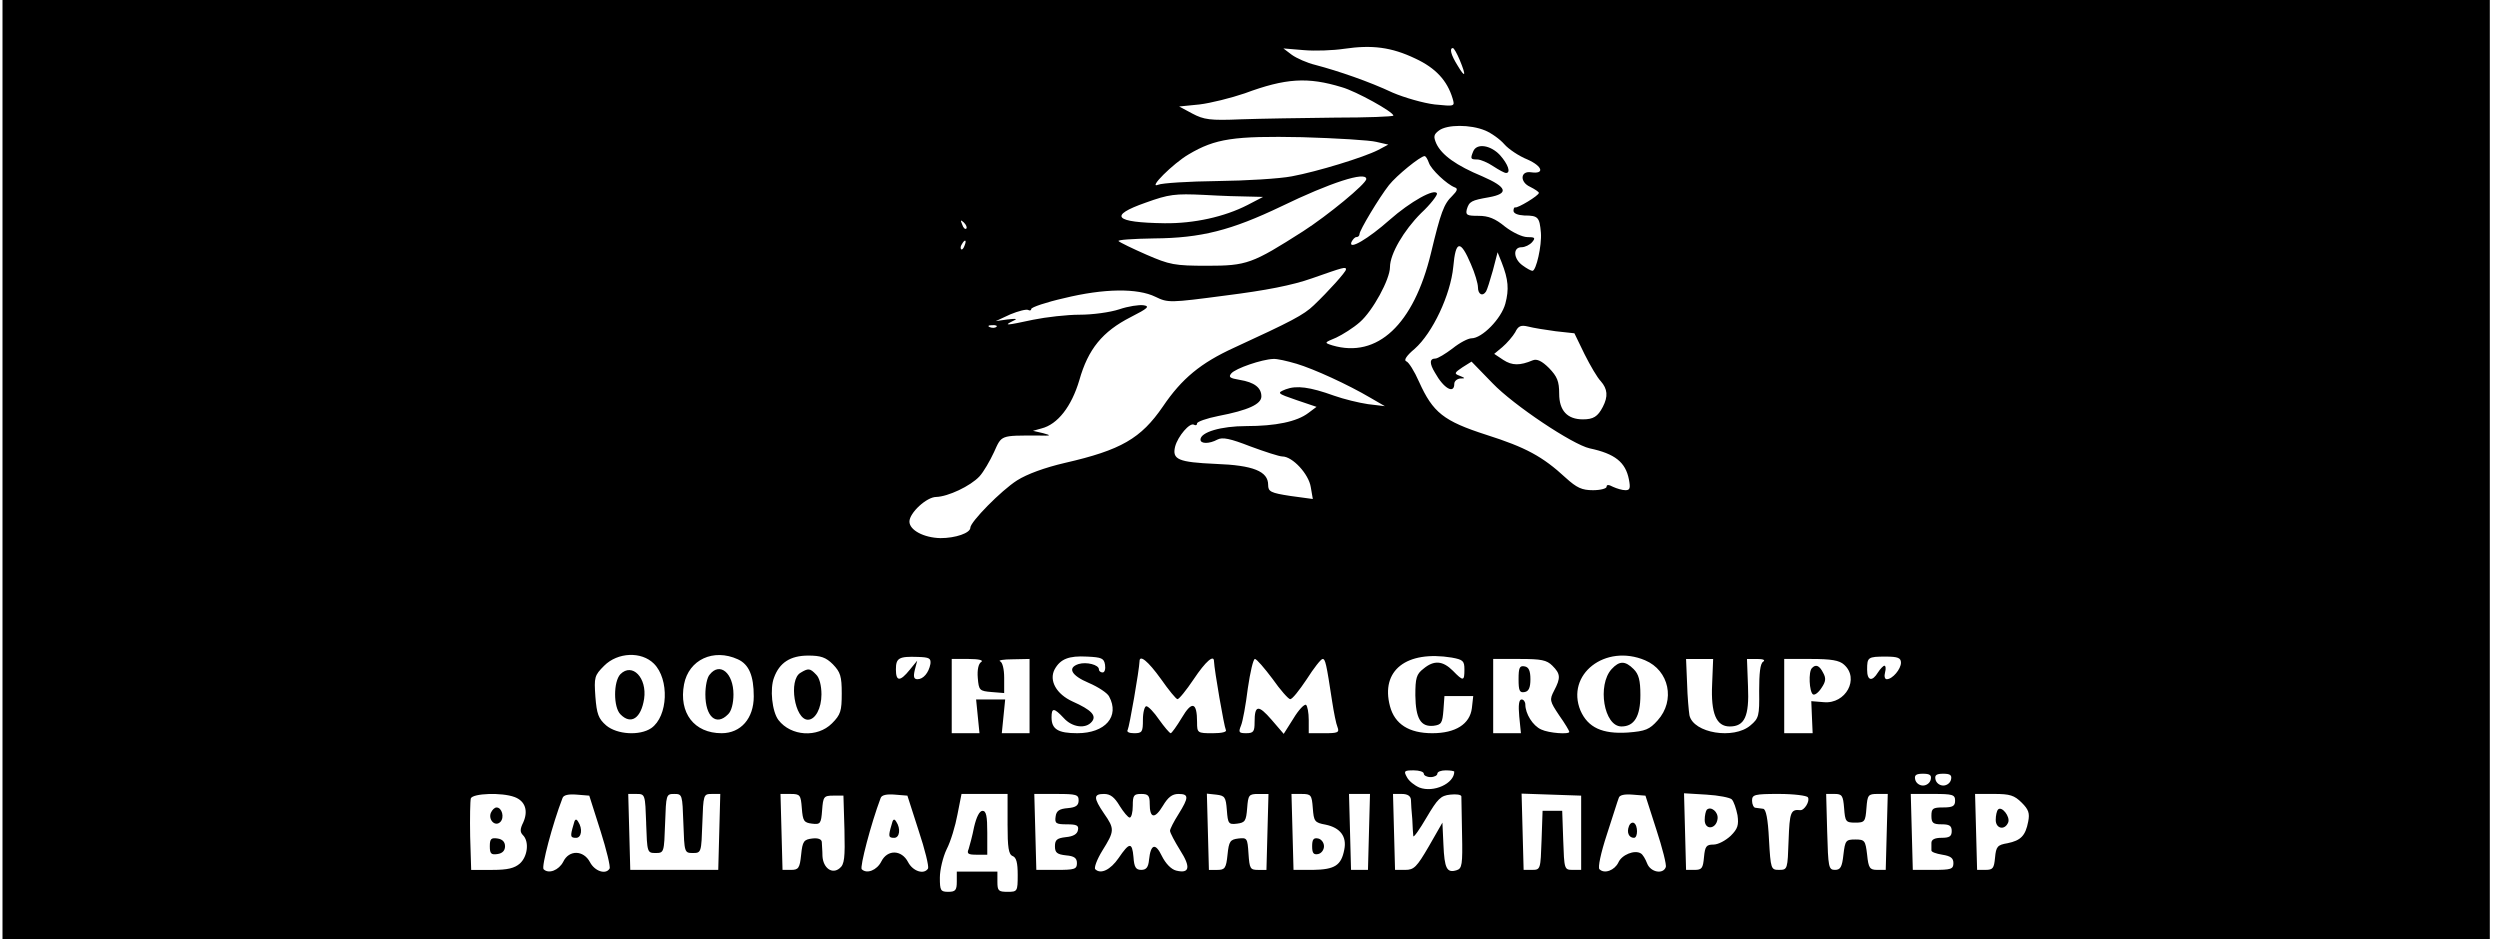 <svg width="197" height="74" viewBox="0 0 197 74" fill="none" xmlns="http://www.w3.org/2000/svg">
  <g clip-path="url(#a)" fill="#000">
    <path d="M.197 38.496v77.79H196.197V-39.294H.197v77.79ZM111.53 4.614c1.6.745 2.507 1.729 2.933 3.138.187.638.187.638-1.413.479-.88-.106-2.373-.532-3.307-.931-1.866-.878-4.266-1.702-6.08-2.181-.666-.16-1.493-.532-1.866-.798l-.667-.505 1.6.133c.88.08 2.32.027 3.2-.106 2.187-.319 3.707-.133 5.6.771Zm3.493.106c.534 1.277.454 1.489-.16.452-.533-.851-.666-1.383-.373-1.383.08 0 .32.426.533.931Zm-9.28 2.154c1.12.319 4.054 1.941 4.054 2.234 0 .08-2.08.16-4.587.16-2.533.027-5.867.08-7.413.133-2.453.106-2.933.027-3.84-.452l-1.04-.558 1.6-.16c.88-.106 2.48-.505 3.573-.878 3.227-1.197 4.96-1.303 7.653-.479Zm11.28 3.404c.507.213 1.174.692 1.52 1.09.32.372 1.147.931 1.814 1.197 1.2.532 1.386 1.17.293 1.011-.853-.133-.907.771-.08 1.144.373.186.693.399.693.479 0 .213-1.68 1.223-1.866 1.144-.08-.027-.134.106-.134.266 0 .213.347.346.854.372 1.093 0 1.2.133 1.306 1.356.08 1.011-.373 3.005-.666 3.005-.107 0-.454-.186-.774-.425-.72-.505-.8-1.436-.08-1.436.267 0 .64-.186.827-.399.293-.346.213-.399-.373-.399-.4 0-1.174-.372-1.76-.824-.774-.638-1.307-.851-2.08-.851-.907 0-1.04-.053-.934-.505.187-.638.374-.718 1.734-.957 1.626-.293 1.44-.798-.507-1.649-2.053-.851-3.2-1.675-3.627-2.58-.24-.558-.213-.718.214-1.037.64-.479 2.48-.479 3.626 0Zm-8.56.904.934.213-.8.425c-1.147.585-4.8 1.702-6.8 2.074-.96.186-3.6.346-5.867.372-2.267.027-4.373.16-4.667.292-.853.346 1.173-1.675 2.4-2.393 2.107-1.25 3.573-1.463 8.934-1.356 2.72.08 5.36.239 5.866.372Zm4.134 1.649c.16.505 1.413 1.702 2.053 1.941.24.08.187.266-.213.665-.667.638-.907 1.303-1.68 4.521-1.36 5.612-4.214 8.298-7.76 7.26-.667-.213-.667-.213.293-.612.507-.239 1.36-.771 1.867-1.223 1.013-.878 2.373-3.377 2.373-4.335 0-1.037 1.093-2.899 2.453-4.255.747-.692 1.28-1.409 1.254-1.542-.16-.452-2.107.638-3.734 2.074-1.68 1.489-3.253 2.42-3.013 1.755.107-.213.267-.399.4-.399s.24-.106.24-.239c0-.293 1.547-2.872 2.32-3.856.613-.771 2.453-2.26 2.8-2.287.107 0 .24.239.347.532Zm-4.934 1.276c0 .372-3.04 2.872-4.986 4.122-4 2.553-4.427 2.713-7.547 2.713-2.587 0-2.96-.08-4.8-.878-1.093-.479-2.08-.958-2.187-1.064-.107-.106 1.147-.186 2.8-.213 3.707-.027 6.08-.638 10.027-2.526 3.84-1.862 6.693-2.792 6.693-2.154Zm-9.2 1.383 1.067.027-1.227.638c-1.813.931-4.213 1.463-6.533 1.436-3.973-.053-4.453-.585-1.493-1.622 1.84-.665 2.32-.718 4.587-.612 1.387.08 3.013.133 3.6.133Zm-22.32 2.526c-.08.08-.24-.053-.32-.319-.16-.372-.133-.399.133-.16.187.186.267.399.187.479Zm-.133 1.33c-.08.239-.213.372-.267.293-.08-.08-.053-.239.053-.399.24-.425.4-.346.213.106Zm39.893 1.463c.32.718.56 1.542.56 1.835 0 .558.374.745.64.319.08-.133.32-.878.534-1.649l.373-1.436.32.798c.533 1.356.587 2.127.293 3.244-.32 1.197-1.84 2.739-2.666 2.739-.267 0-.934.346-1.494.798-.56.425-1.173.798-1.36.798-.453 0-.48.372-.026 1.117.693 1.25 1.52 1.702 1.52.878 0-.213.213-.399.48-.425.4 0 .4-.027-.054-.213-.453-.16-.426-.239.214-.665l.72-.452 1.653 1.702c1.653 1.729 6.32 4.84 7.653 5.133 2 .425 2.827 1.09 3.094 2.447.133.692.08.851-.267.851-.267 0-.693-.133-.987-.266-.346-.186-.506-.186-.506 0 0 .133-.48.266-1.067.266-.88 0-1.28-.186-2.16-.984-1.813-1.675-3.147-2.393-6.24-3.377-3.387-1.09-4.213-1.755-5.307-4.175-.373-.851-.826-1.569-1.013-1.622-.213-.08.027-.452.667-.984 1.413-1.25 2.826-4.255 3.04-6.463.186-2.101.56-2.154 1.386-.213Zm-9.84.425c0 .186-1.386 1.729-2.533 2.819-.8.771-1.787 1.276-6.293 3.351-2.613 1.197-4.107 2.42-5.6 4.628-1.733 2.526-3.307 3.431-7.707 4.441-1.6.372-2.987.878-3.787 1.383-1.253.798-3.68 3.271-3.68 3.723 0 .426-1.173.825-2.347.825-1.333-.027-2.453-.638-2.453-1.303 0-.691 1.36-1.941 2.107-1.941.933-.027 2.693-.851 3.413-1.622.32-.346.827-1.223 1.147-1.915.613-1.356.48-1.303 3.467-1.303 1.04.027 1.093 0 .4-.186l-.8-.186.667-.186c1.28-.319 2.373-1.729 2.987-3.803.693-2.447 1.813-3.83 4.053-4.973 1.36-.692 1.52-.851 1.013-.931-.347-.053-1.227.08-1.92.319-.72.239-2.107.425-3.12.425-.987 0-2.64.186-3.68.399-2.107.452-2.347.479-1.6.106.427-.186.32-.213-.4-.133l-.933.133 1.147-.532c.64-.266 1.28-.425 1.413-.346.133.08.24.027.24-.08 0-.133 1.173-.532 2.587-.851 3.147-.771 5.787-.798 7.2-.106.987.479 1.12.479 5.547-.106 3.147-.399 5.226-.798 6.8-1.356 2.506-.878 2.666-.931 2.666-.692ZM78.517 25.757c-.08.08-.32.106-.507.027-.213-.08-.133-.16.16-.16.293-.027.453.053.347.133Zm44.08.346 1.466.16.8 1.649c.454.904 1.014 1.862 1.28 2.128.534.612.587 1.197.16 2.021-.4.771-.746.984-1.573.984-1.227 0-1.867-.691-1.867-2.021 0-.984-.16-1.356-.8-2.021-.56-.558-.96-.745-1.28-.612-1.013.425-1.626.426-2.32-.027l-.72-.479.64-.532c.374-.319.827-.851 1.014-1.17.24-.505.453-.585 1.013-.452.4.106 1.387.266 2.187.372Zm-20.454 2.553c1.414.425 4.08 1.649 5.84 2.686l1.147.665-1.333-.16c-.72-.106-1.92-.399-2.667-.665-1.92-.692-2.96-.825-3.813-.505-.72.292-.694.319.853.851l1.573.532-.64.479c-.906.692-2.586 1.037-4.906 1.037-1.973 0-3.6.479-3.6 1.064 0 .346.693.346 1.333 0 .4-.213 1.013-.08 2.587.532 1.147.425 2.293.798 2.533.798.8 0 2.08 1.383 2.24 2.42l.16.931-1.76-.239c-1.573-.239-1.76-.346-1.76-.878 0-1.064-1.173-1.542-4.133-1.649-2.96-.133-3.44-.346-3.2-1.356.213-.824 1.173-1.941 1.493-1.729.133.08.24.027.24-.106 0-.133.747-.399 1.68-.585 2.347-.452 3.387-.931 3.387-1.542 0-.692-.56-1.117-1.707-1.303-.773-.133-.907-.213-.667-.505.32-.399 2.427-1.117 3.307-1.143.293-.027 1.093.16 1.813.372ZM51.53 52.299c1.227 1.223 1.12 4.149-.213 5.08-.907.612-2.693.505-3.547-.213-.613-.532-.747-.904-.853-2.261-.107-1.542-.08-1.675.693-2.447 1.067-1.064 2.933-1.144 3.92-.16Zm6.613-.346c.88.399 1.253 1.303 1.253 2.925 0 1.729-1.013 2.899-2.533 2.899-2.16 0-3.387-1.596-2.96-3.856.373-1.941 2.32-2.846 4.24-1.968Zm7.493.399c.587.612.693.931.693 2.287 0 1.383-.08 1.675-.773 2.367-1.147 1.144-3.227 1.011-4.213-.266-.507-.665-.693-2.473-.347-3.351.427-1.17 1.28-1.729 2.693-1.729.987 0 1.387.133 1.947.691Zm7.68-.027c-.133.692-.56 1.197-1.013 1.197-.293 0-.347-.186-.213-.745l.187-.718-.587.718c-.773.957-1.093.931-1.093-.027 0-.904.24-1.037 1.733-.984.907.027 1.04.106.987.558Zm13.76.053c.053.346-.027.612-.187.612s-.293-.106-.293-.239c0-.372-.987-.612-1.6-.426-.907.293-.587.904.8 1.489.747.319 1.467.798 1.6 1.064.853 1.569-.293 2.899-2.507 2.899-1.52 0-2.027-.319-2.027-1.25 0-.771.187-.771.96.053.667.745 1.733.878 2.213.293.4-.479-.027-.931-1.52-1.596-1.28-.585-1.867-1.649-1.413-2.526.453-.825 1.12-1.09 2.56-1.011 1.147.053 1.333.133 1.413.638Zm27.333-.558c.88.16.987.266.987.931 0 .931-.08.957-.907.106-.8-.798-1.493-.851-2.32-.16-.56.425-.64.745-.64 2.101.027 1.835.427 2.5 1.44 2.393.613-.08.693-.213.773-1.223l.08-1.117H116.09l-.107.958c-.16 1.25-1.28 1.968-3.12 1.968s-2.96-.718-3.333-2.128c-.747-2.819 1.28-4.415 4.88-3.83Zm15.227.213c1.893.798 2.4 3.165.986 4.734-.64.718-.96.851-2.346.957-2.027.133-3.147-.399-3.734-1.729-1.173-2.846 1.947-5.292 5.094-3.963Zm20.16.186c0 .505-.667 1.303-1.12 1.303-.16 0-.214-.239-.134-.532.08-.292.054-.532-.053-.532-.08 0-.32.239-.507.532-.453.745-.853.665-.853-.213 0-.984.053-1.037 1.467-1.037.96 0 1.2.106 1.2.479Zm-72.48-.053c-.213.133-.32.612-.267 1.25.08.984.133 1.037 1.093 1.117l.987.08v-1.197c0-.691-.133-1.223-.32-1.303-.187-.08.267-.16.987-.16l1.333-.027V57.777h-2.187l.133-1.33.133-1.33H76.917l.133 1.33.133 1.33h-2.187V51.926h1.333c.827 0 1.2.106.987.239Zm14.16 1.33c.613.878 1.2 1.596 1.307 1.596.107.027.693-.692 1.28-1.569.96-1.436 1.6-1.968 1.6-1.409.027.692.8 5.159.933 5.399.107.16-.293.266-1.04.266-1.2 0-1.227-.027-1.227-.878 0-1.569-.4-1.702-1.2-.346-.4.665-.8 1.223-.88 1.223-.107-.027-.507-.505-.907-1.064-.4-.585-.853-1.064-1.013-1.064-.133 0-.267.479-.267 1.064 0 .957-.053 1.064-.693 1.064-.4 0-.613-.106-.507-.266.133-.239.907-4.707.933-5.399 0-.558.667-.027 1.68 1.383Zm8.8 0c.613.878 1.253 1.596 1.386 1.596.16.027.72-.692 1.307-1.569.56-.878 1.12-1.596 1.253-1.596.214 0 .294.346.747 3.324.133.878.32 1.808.427 2.048.16.425.026.479-1.04.479h-1.227V56.74c0-.585-.107-1.117-.213-1.197-.134-.08-.587.399-.987 1.064l-.773 1.223-.96-1.117c-1.04-1.197-1.334-1.17-1.334.186 0 .745-.08.878-.667.878-.587 0-.613-.08-.4-.612.133-.319.373-1.622.533-2.925.187-1.277.427-2.314.56-2.314.133 0 .747.718 1.387 1.569Zm22.053-1.037c.64.638.667.957.133 1.968-.373.718-.346.825.4 1.941.454.638.8 1.223.8 1.303 0 .213-1.6.106-2.213-.186-.667-.292-1.253-1.25-1.253-1.968 0-.213-.134-.399-.294-.399-.213 0-.266.452-.186 1.33l.133 1.33H117.663V51.926h2.08c1.707 0 2.134.08 2.587.532Zm12.587 1.463c-.107 2.287.32 3.324 1.386 3.324 1.174 0 1.547-.798 1.44-3.165l-.08-2.154h.8c.48 0 .667.08.48.213-.24.133-.32.904-.32 2.314.027 1.968-.026 2.154-.693 2.713-1.307 1.117-4.48.612-4.8-.798-.053-.319-.16-1.463-.187-2.526l-.08-1.915h2.134l-.08 1.995Zm10.4-1.542c1.226 1.09.133 3.112-1.6 2.952l-.987-.08.053 1.276.054 1.25h-2.24V51.926h2.106c1.6 0 2.24.106 2.614.452Zm-33.12 8.59c0 .133.24.266.533.266.293 0 .533-.133.533-.266 0-.16.294-.266.667-.266.373 0 .667.053.667.106 0 .931-1.627 1.675-2.747 1.25-.373-.16-.827-.505-.987-.824-.266-.479-.213-.532.534-.532.426 0 .8.106.8.266Zm39.946.452c-.053.266-.32.479-.613.479s-.56-.213-.613-.479c-.08-.346.08-.452.613-.452s.693.106.613.452Zm1.6 0c-.053.266-.32.479-.613.479s-.56-.213-.613-.479c-.08-.346.08-.452.613-.452s.693.106.613.452ZM40.543 62.804c.853.319 1.093 1.09.693 1.995-.267.532-.267.771-.027 1.011.507.505.373 1.675-.24 2.234-.427.372-.96.505-2.187.505h-1.653l-.08-2.633c-.027-1.463 0-2.819.053-3.005.16-.399 2.453-.479 3.44-.106Zm6.773 2.659c.48 1.516.8 2.846.72 2.979-.293.505-1.173.213-1.547-.505-.507-.957-1.653-.984-2.107-.027-.347.665-1.147.984-1.547.585-.187-.186.693-3.537 1.493-5.612.08-.239.48-.319 1.12-.266l.987.08.88 2.766Zm3.6-.585c.08 2.287.08 2.34.747 2.34.667 0 .667-.053.747-2.34.08-2.261.08-2.314.72-2.314s.64.053.72 2.314c.08 2.287.08 2.34.747 2.34.667 0 .667-.053.747-2.34.08-2.261.08-2.314.747-2.314h.667l-.08 2.979-.08 3.005h-6.933l-.08-3.005-.08-2.979h.667c.667 0 .667.053.747 2.314Zm12.267-1.197c.08 1.011.16 1.144.8 1.223.667.08.72 0 .8-1.064.08-1.064.133-1.144.88-1.144h.8l.08 2.686c.053 2.207 0 2.739-.373 3.032-.587.505-1.307 0-1.36-.957 0-.425-.053-.931-.053-1.117-.027-.213-.293-.319-.747-.266-.667.08-.773.213-.88 1.277-.107 1.064-.213 1.197-.8 1.197h-.667l-.08-3.005-.08-2.979h.8c.747 0 .8.08.88 1.117Zm9.2 1.755c.507 1.516.827 2.846.747 3.005-.32.505-1.2.213-1.573-.505-.507-.984-1.627-1.011-2.107-.053-.347.692-1.147 1.011-1.547.612-.16-.16.72-3.564 1.493-5.612.08-.239.48-.319 1.12-.266l.987.08.88 2.739Zm7.013-.505c0 1.862.08 2.393.4 2.526.293.106.4.532.4 1.489 0 1.303-.027 1.33-.8 1.33-.72 0-.8-.08-.8-.798v-.798h-3.2v.798c0 .665-.107.798-.667.798-.613 0-.667-.106-.667-1.117 0-.612.24-1.622.533-2.234.32-.612.693-1.862.853-2.739l.32-1.622H79.397v2.367Zm5.6-1.862c0 .399-.213.558-.853.612-.667.053-.907.213-.96.665-.08.532.027.612.88.612.773 0 .96.08.88.452-.053.319-.373.505-.96.558-.693.08-.853.213-.853.718s.16.638.88.718c.64.053.853.213.853.612 0 .479-.187.532-1.6.532h-1.6l-.08-3.005-.08-2.979h1.76c1.547 0 1.733.053 1.733.505Zm3.227.426c.32.505.667.931.8.931.133 0 .24-.425.24-.931 0-.825.08-.931.667-.931.56 0 .667.133.667.771 0 1.17.4 1.223 1.04.16.4-.665.72-.931 1.227-.931.827 0 .827.266 0 1.596-.373.585-.667 1.17-.667 1.303 0 .16.373.851.8 1.542.853 1.33.747 1.862-.32 1.596-.4-.106-.827-.558-1.12-1.144-.507-1.064-.88-.957-1.013.292-.053.585-.213.798-.613.798-.427 0-.56-.213-.613-1.011-.107-1.197-.32-1.17-1.173.08-.64.931-1.413 1.303-1.84.878-.107-.106.133-.771.56-1.463.96-1.542.987-1.702.133-2.925-.853-1.25-.827-1.542 0-1.542.507 0 .827.266 1.227.931Zm8.453.346c.08 1.064.133 1.144.8 1.064.64-.08.72-.213.8-1.223.08-1.037.133-1.117.88-1.117h.8l-.08 2.979-.08 3.005h-.667c-.613 0-.667-.106-.747-1.277-.08-1.223-.107-1.276-.8-1.197-.64.08-.747.213-.853 1.277-.107 1.064-.213 1.197-.8 1.197h-.667l-.08-3.005-.08-3.005.747.08c.667.08.747.186.827 1.223Zm6.773-.16c.08 1.037.133 1.144 1.013 1.303 1.147.239 1.68.931 1.467 1.968-.24 1.25-.747 1.569-2.48 1.596h-1.52l-.08-3.005-.08-2.979h.8c.747 0 .8.08.88 1.117Zm4.427 1.862-.08 3.005h-1.334l-.08-3.005-.08-2.979h1.654l-.08 2.979Zm3.306-2.527c0 .266.054.958.107 1.542.027.585.053 1.17.08 1.33.027.133.48-.505 1.04-1.463.88-1.489 1.12-1.729 1.867-1.808.48-.053.853 0 .88.133 0 .106.026 1.436.053 2.952.053 2.447 0 2.739-.427 2.872-.773.239-.96-.133-1.04-2.021l-.08-1.729-1.066 1.862c-.96 1.649-1.174 1.862-1.867 1.862h-.8l-.08-3.005-.08-2.979h.693c.454 0 .694.16.72.452Zm13.414 2.606v2.925h-.667c-.667 0-.667-.053-.747-2.34l-.08-2.314h-1.546l-.08 2.314c-.08 2.287-.08 2.34-.747 2.34h-.667l-.08-3.005-.08-3.005 2.347.08 2.347.08v2.925Zm5.92-.266c.48 1.463.826 2.819.746 2.979-.213.585-1.2.399-1.466-.292-.134-.346-.347-.718-.507-.798-.48-.292-1.493.106-1.76.718-.293.612-1.093.931-1.493.532-.134-.133.106-1.277.586-2.739.454-1.383.854-2.686.934-2.872.053-.239.453-.319 1.093-.266l1.013.08.854 2.659Zm5.946-2.367c.16.16.347.718.454 1.25.106.771.026 1.064-.534 1.622-.4.372-.986.692-1.36.692-.56 0-.666.133-.746.984-.08.878-.16 1.011-.747 1.011h-.667l-.08-3.032-.08-3.005 1.76.106c.96.053 1.867.239 2 .372Zm6-.16c.187.292-.293 1.064-.613 1.011-.747-.08-.827.186-.907 2.367-.08 2.287-.08 2.34-.746 2.34-.64 0-.667-.053-.8-2.394-.08-1.649-.24-2.393-.454-2.42-.186-.027-.453-.053-.613-.08-.133 0-.267-.266-.267-.558 0-.479.187-.532 2.107-.532 1.2 0 2.213.133 2.293.266Zm2.854.851c.08 1.064.133 1.144.88 1.144.746 0 .8-.08.88-1.144.08-1.037.133-1.117.88-1.117h.8l-.08 2.979-.08 3.005h-.667c-.587 0-.693-.133-.8-1.197-.133-1.117-.187-1.197-.933-1.197-.747 0-.8.08-.934 1.197-.106.984-.24 1.197-.666 1.197-.507 0-.534-.213-.614-3.005l-.08-2.979h.667c.587 0 .667.133.747 1.117Zm8.746-.585c0 .425-.186.532-.933.532-.827 0-.933.08-.933.665 0 .558.133.665.8.665.613 0 .8.106.8.532 0 .425-.187.532-.8.532-.534 0-.8.133-.8.399v.585c-.027.133.373.266.853.346.667.106.88.266.88.665 0 .479-.187.532-1.6.532h-1.6l-.08-3.005-.08-2.979h1.76c1.547 0 1.733.053 1.733.532Zm5.254.16c.533.532.64.824.506 1.489-.213 1.117-.586 1.489-1.626 1.702-.8.133-.907.266-.987 1.143-.08.825-.16.958-.747.958h-.666l-.08-3.005-.08-2.979h1.493c1.253 0 1.6.106 2.187.692Z"/>
    <path d="M116.09 11.928c-.24.585-.213.638.32.638.24 0 .827.239 1.253.532.454.293.88.532 1.014.532.4 0 .16-.691-.48-1.409-.747-.798-1.84-.957-2.107-.292ZM48.89 53.123c-.56.585-.56 2.606 0 3.165.827.851 1.627.319 1.867-1.223.24-1.649-.933-2.872-1.867-1.941ZM55.93 53.15c-.213.213-.347.931-.347 1.569 0 1.755.853 2.526 1.787 1.569.267-.239.427-.878.427-1.569 0-1.675-1.067-2.58-1.867-1.569ZM63.077 53.017c-.96.558-.453 3.697.587 3.697.587 0 1.067-.904 1.067-1.995 0-.692-.16-1.33-.427-1.569-.48-.505-.613-.505-1.227-.133ZM126.997 52.724c-1.147 1.25-.614 4.521.773 4.521 1.013 0 1.493-.798 1.493-2.473 0-1.17-.133-1.649-.533-2.048-.667-.665-1.12-.665-1.733 0ZM119.663 53.522c0 .904.08 1.09.48 1.011.32-.053.454-.346.454-1.011 0-.665-.134-.957-.454-1.011-.4-.08-.48.106-.48 1.011ZM142.783 52.644c-.293.266-.213 1.888.08 2.074.134.08.427-.133.667-.505.347-.505.373-.771.133-1.197-.293-.585-.586-.692-.88-.372ZM38.677 64.054c-.213.558.347 1.117.747.718.347-.346.133-1.143-.293-1.143-.16 0-.347.186-.453.425ZM38.597 66.686c0 .585.107.692.613.612.373-.053.587-.266.587-.612s-.213-.558-.587-.612c-.507-.08-.613.027-.613.612ZM45.184 65.011c-.267.904-.24 1.011.213 1.011.427 0 .533-.718.16-1.276-.16-.266-.267-.213-.373.266ZM70.25 65.011c-.267.904-.24 1.011.213 1.011.427 0 .533-.718.16-1.276-.16-.266-.267-.213-.373.266ZM76.757 65.171c-.133.692-.347 1.463-.427 1.729-.16.372-.053.452.64.452h.827v-1.729c0-1.303-.08-1.729-.373-1.729-.24 0-.48.479-.667 1.276ZM103.397 66.686c0 .532.106.691.48.612.24-.053.453-.319.453-.612 0-.293-.213-.558-.453-.612-.374-.08-.48.08-.48.612ZM128.357 65.117c-.187.479 0 .904.4.904.32 0 .32-.984 0-1.17-.134-.08-.32.027-.4.266ZM134.49 63.814c-.08.106-.16.452-.16.798 0 .825.907.745 1.013-.08.08-.558-.533-1.037-.853-.718ZM157.45 63.788c-.107.106-.187.479-.187.824 0 .692.72.851.987.186.16-.452-.507-1.303-.8-1.011Z"/>
  </g>
  <defs>
    <clipPath id="a">
      <path fill="#fff" transform="translate(.197)" d="M0 0h196v74H0z"/>
    </clipPath>
  </defs>
</svg>
